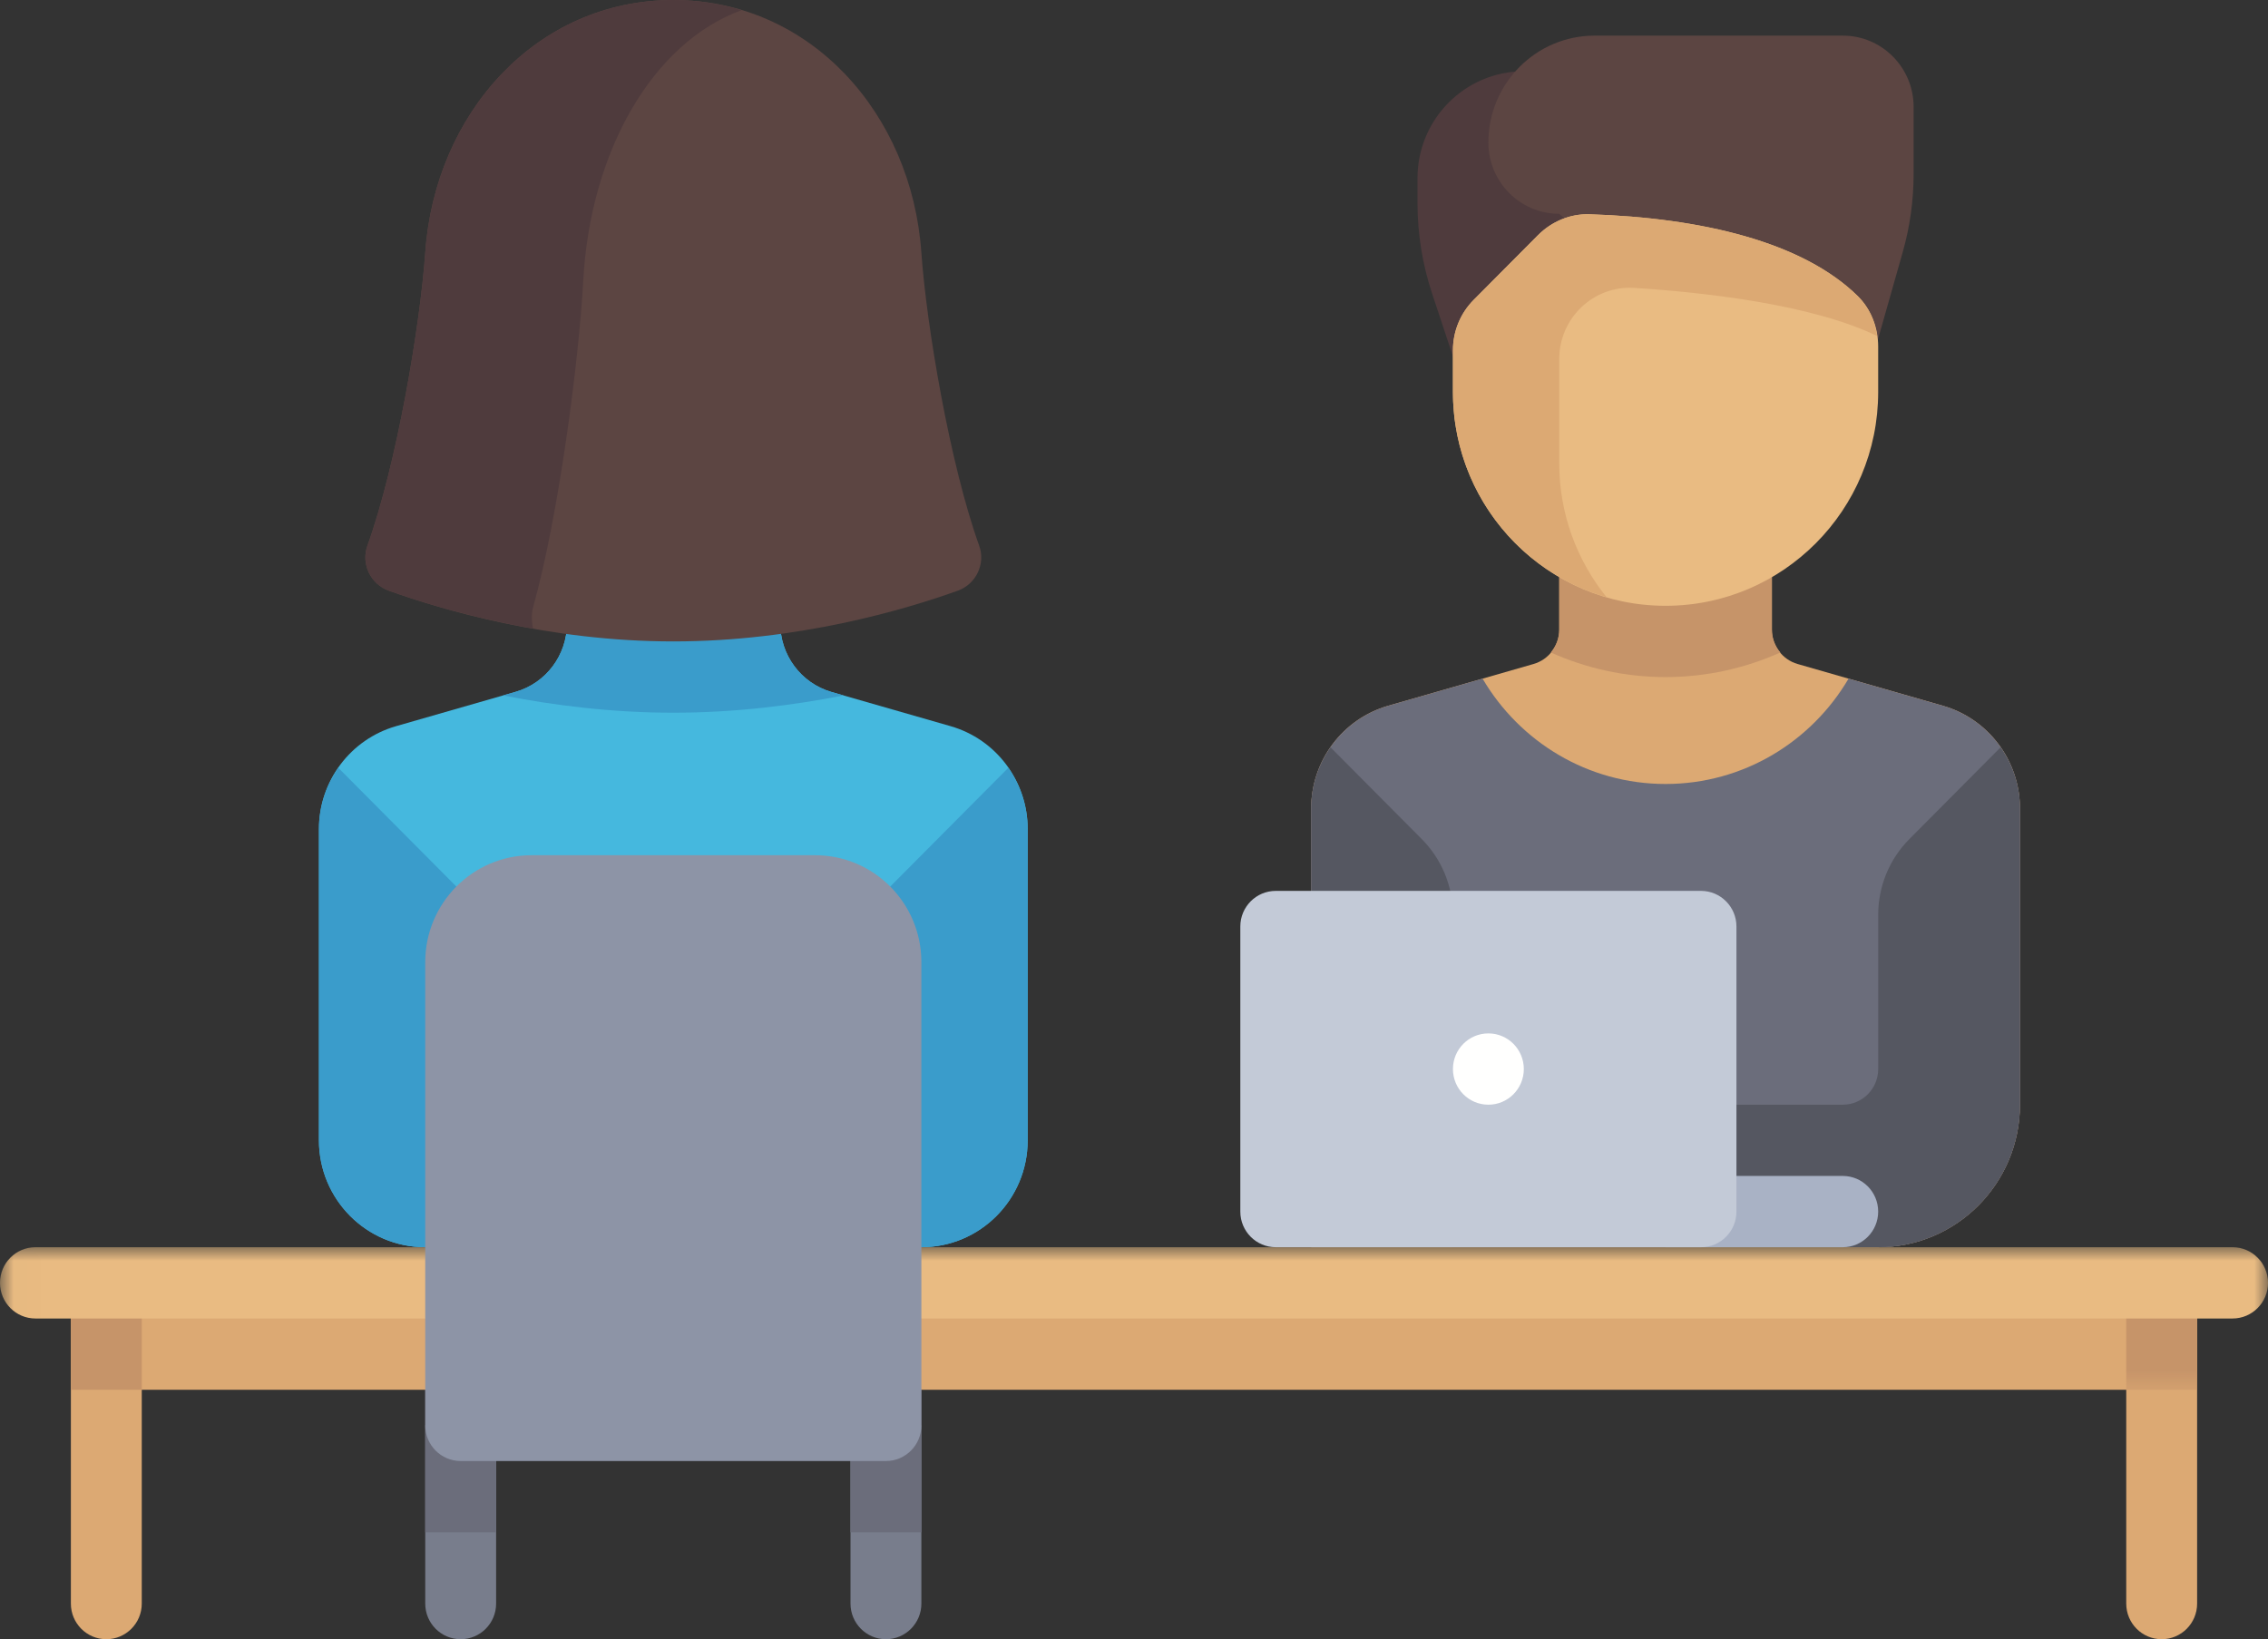 <?xml version="1.0" encoding="UTF-8"?>
<svg width="83px" height="60px" viewBox="0 0 83 60" version="1.1" xmlns="http://www.w3.org/2000/svg" xmlns:xlink="http://www.w3.org/1999/xlink">
    <rect x="0" y="0" width="83" height="60" fill="#333333" stroke="none"/>
    <!-- Generator: sketchtool 50.2 (55047) - http://www.bohemiancoding.com/sketch -->
    <title>5D99483C-821C-481B-B1D8-4A981F64517F</title>
    <desc>Created with sketchtool.</desc>
    <defs>
        <polygon id="path-1" points="0.01 0 83 0 83 5.217 0.01 5.217"></polygon>
    </defs>
    <g id="Customer-Success" stroke="none" stroke-width="1" fill="none" fill-rule="evenodd">
        <g id="FB-Ent-CustomerSuccess-v1a" transform="translate(-1191, -1101)">
            <g id="interview-(2)" transform="translate(1191, 1101)">
                <path d="M71.1,25.832 L65.784,24.304 C65.228,24.144 64.844,23.633 64.844,23.05 L64.844,20.87 L57.063,20.87 L57.063,23.05 C57.063,23.632 56.679,24.144 56.122,24.304 L50.806,25.832 C49.136,26.312 47.984,27.847 47.984,29.594 L47.984,45.652 L68.734,45.652 C71.599,45.652 73.922,43.316 73.922,40.435 L73.922,29.594 C73.922,27.847 72.77,26.312 71.1,25.832" id="Fill-1" fill="#DCA973"></path>
                <path d="M71.1,25.832 L67.65,24.84 C66.296,27.145 63.808,28.696 60.953,28.696 C58.099,28.696 55.61,27.145 54.256,24.84 L50.806,25.832 C49.136,26.312 47.984,27.847 47.984,29.594 L47.984,45.652 L68.734,45.652 C71.599,45.652 73.922,43.316 73.922,40.435 L73.922,29.594 C73.922,27.847 72.77,26.312 71.1,25.832" id="Fill-2" fill="#6B6D7B"></path>
                <path d="M60.953,24.783 C62.45,24.783 63.869,24.457 65.155,23.883 C64.963,23.654 64.844,23.365 64.844,23.05 L64.844,20.87 L57.062,20.87 L57.062,23.05 C57.062,23.366 56.943,23.654 56.751,23.883 C58.037,24.457 59.456,24.783 60.953,24.783" id="Fill-3" fill="#C69469"></path>
                <path d="M51.875,6.522 L51.875,7.437 C51.875,8.559 52.055,9.673 52.407,10.737 L54.469,16.957 L58.359,16.957 L58.359,2.609 L55.766,2.609 C53.617,2.609 51.875,4.361 51.875,6.522" id="Fill-4" fill="#4F3B3D"></path>
                <path d="M69.632,9.231 L67.438,16.957 L57.062,7.826 C55.63,7.826 54.469,6.658 54.469,5.217 C54.469,3.056 56.211,1.304 58.359,1.304 L67.438,1.304 C68.87,1.304 70.031,2.472 70.031,3.913 L70.031,6.365 C70.031,7.334 69.897,8.299 69.632,9.231" id="Fill-5" fill="#5C4542"></path>
                <path d="M60.953,22.174 C56.656,22.174 53.172,18.67 53.172,14.348 L53.172,12.82 C53.172,12.128 53.445,11.464 53.932,10.975 L56.283,8.61 C56.781,8.109 57.462,7.821 58.166,7.843 C62.312,7.975 65.981,8.868 67.987,10.838 C68.478,11.321 68.734,11.995 68.734,12.686 L68.734,14.348 C68.734,18.67 65.251,22.174 60.953,22.174" id="Fill-6" fill="#E9BB82"></path>
                <path d="M57.062,13.143 C57.062,11.639 58.319,10.443 59.812,10.538 C62.43,10.706 66.315,11.146 68.698,12.3 C68.621,11.749 68.386,11.23 67.987,10.838 C65.981,8.868 62.312,7.975 58.166,7.843 L58.166,7.843 C57.462,7.821 56.781,8.109 56.283,8.61 L53.932,10.975 C53.445,11.464 53.172,12.128 53.172,12.82 L53.172,14.348 C53.172,17.917 55.55,20.922 58.797,21.863 C57.716,20.521 57.062,18.819 57.062,16.957 L57.062,13.143" id="Fill-7" fill="#DCA973"></path>
                <path d="M53.172,33.481 C53.172,32.443 52.762,31.448 52.032,30.714 L48.694,27.356 C48.248,27.997 47.985,28.77 47.985,29.594 L47.985,45.652 L53.172,45.652 L53.172,33.481 L53.172,33.481" id="Fill-8" fill="#555761"></path>
                <path d="M73.212,27.356 L69.874,30.714 C69.144,31.448 68.735,32.443 68.735,33.481 L68.735,39.13 C68.735,39.851 68.154,40.435 67.438,40.435 L62.25,40.435 L62.25,45.652 L68.735,45.652 C71.599,45.652 73.922,43.316 73.922,40.435 L73.922,29.594 C73.922,28.77 73.658,27.998 73.212,27.356" id="Fill-9" fill="#555761"></path>
                <polygon id="Fill-10" fill="#DCA973" points="3.891 50.87 79.109 50.87 79.109 46.957 3.891 46.957"></polygon>
                <path d="M2.594,46.957 L2.594,58.696 C2.594,59.416 3.174,60 3.891,60 C4.607,60 5.188,59.416 5.188,58.696 L5.188,46.957 L2.594,46.957" id="Fill-11" fill="#DCA973"></path>
                <path d="M77.812,46.957 L77.812,58.696 C77.812,59.416 78.393,60 79.109,60 C79.826,60 80.406,59.416 80.406,58.696 L80.406,46.957 L77.812,46.957" id="Fill-12" fill="#DCA973"></path>
                <polygon id="Fill-13" fill="#C69469" points="2.594 50.87 5.188 50.87 5.188 46.957 2.594 46.957"></polygon>
                <g id="Group-17" transform="translate(0, 45.652)">
                    <mask id="mask-2" fill="white">
                        <use xlink:href="#path-1"></use>
                    </mask>
                    <g id="Clip-15"></g>
                    <polygon id="Fill-14" fill="#C69469" mask="url(#mask-2)" points="77.812 5.217 80.406 5.217 80.406 1.304 77.812 1.304"></polygon>
                    <path d="M81.703,2.609 L1.297,2.609 C0.58,2.609 0,2.025 0,1.304 C0,0.584 0.58,0 1.297,0 L81.703,0 C82.42,0 83,0.584 83,1.304 C83,2.025 82.42,2.609 81.703,2.609" id="Fill-16" fill="#E9BB82" mask="url(#mask-2)"></path>
                </g>
                <path d="M60.953,43.043 L67.438,43.043 C68.154,43.043 68.734,43.627 68.734,44.348 C68.734,45.068 68.154,45.652 67.438,45.652 L60.953,45.652 L60.953,43.043" id="Fill-18" fill="#A9B2C5"></path>
                <path d="M46.688,32.609 L62.25,32.609 C62.966,32.609 63.547,33.193 63.547,33.913 L63.547,44.348 C63.547,45.068 62.966,45.652 62.25,45.652 L46.688,45.652 C45.971,45.652 45.391,45.068 45.391,44.348 L45.391,33.913 C45.391,33.193 45.971,32.609 46.688,32.609" id="Fill-19" fill="#C3CAD7"></path>
                <path d="M54.469,40.435 C53.752,40.435 53.172,39.851 53.172,39.13 C53.172,38.41 53.752,37.826 54.469,37.826 C55.186,37.826 55.766,38.41 55.766,39.13 C55.766,39.851 55.186,40.435 54.469,40.435" id="Fill-20" fill="#FFFFFE"></path>
                <path d="M34.788,26.58 L30.436,25.33 C29.311,25.007 28.541,23.967 28.555,22.791 L28.562,22.174 L20.75,22.174 L20.75,22.815 C20.75,23.98 19.982,25.003 18.869,25.323 L14.494,26.58 C12.823,27.06 11.672,28.596 11.672,30.343 L11.672,41.739 C11.672,43.9 13.414,45.652 15.562,45.652 L33.719,45.652 C35.868,45.652 37.609,43.9 37.609,41.739 L37.609,30.343 C37.609,28.596 36.458,27.06 34.788,26.58" id="Fill-21" fill="#45B8DE"></path>
                <path d="M12.381,28.105 C11.935,28.746 11.672,29.519 11.672,30.343 L11.672,41.739 C11.672,43.9 13.414,45.652 15.562,45.652 L16.859,45.652 L16.859,32.609 L12.381,28.105" id="Fill-22" fill="#3A9CCB"></path>
                <path d="M36.9,28.105 C37.346,28.746 37.609,29.519 37.609,30.343 L37.609,41.739 C37.609,43.9 35.868,45.652 33.719,45.652 L32.422,45.652 L32.422,32.609 L36.9,28.105" id="Fill-23" fill="#3A9CCB"></path>
                <g id="Group-27" transform="translate(13.293, 0)">
                    <path d="M11.347,26.087 C13.625,26.087 15.74,25.815 17.577,25.455 L17.143,25.33 C16.018,25.007 15.248,23.967 15.262,22.791 L15.269,22.174 L7.457,22.174 L7.457,22.815 C7.457,23.98 6.689,25.003 5.576,25.323 L5.118,25.455 C6.955,25.815 9.069,26.087 11.347,26.087" id="Fill-24" fill="#3A9CCB"></path>
                    <path d="M11.347,23.478 C15.916,23.478 19.84,22.31 21.761,21.62 C22.425,21.381 22.782,20.642 22.542,19.975 C21.464,16.976 20.611,11.896 20.425,9.242 C20.07,4.151 16.361,-0 11.348,0 C6.334,0 2.625,4.151 2.27,9.242 C2.084,11.897 1.232,16.976 0.153,19.975 C-0.087,20.642 0.27,21.381 0.934,21.62 C2.855,22.31 6.779,23.478 11.347,23.478" id="Fill-26" fill="#5C4542"></path>
                </g>
                <path d="M16.859,60 C16.143,60 15.562,59.416 15.562,58.696 L15.562,52.174 L18.156,52.174 L18.156,58.696 C18.156,59.416 17.576,60 16.859,60" id="Fill-28" fill="#787D8C"></path>
                <polygon id="Fill-29" fill="#6B6D7B" points="15.562 56.087 18.156 56.087 18.156 50.87 15.562 50.87"></polygon>
                <path d="M32.422,60 C31.706,60 31.125,59.416 31.125,58.696 L31.125,52.174 L33.719,52.174 L33.719,58.696 C33.719,59.416 33.138,60 32.422,60" id="Fill-30" fill="#787D8C"></path>
                <polygon id="Fill-31" fill="#6B6D7B" points="31.125 56.087 33.719 56.087 33.719 50.87 31.125 50.87"></polygon>
                <path d="M29.828,31.304 L19.453,31.304 C17.304,31.304 15.562,33.056 15.562,35.217 L15.562,52.174 C15.562,52.894 16.143,53.478 16.859,53.478 L32.422,53.478 C33.138,53.478 33.719,52.894 33.719,52.174 L33.719,35.217 C33.719,33.056 31.977,31.304 29.828,31.304" id="Fill-32" fill="#8D94A6"></path>
                <path d="M19.518,22.195 C20.448,18.862 21.185,13.218 21.345,10.269 C21.601,5.545 23.879,1.561 27.141,0.371 C26.354,0.134 25.519,0 24.641,0 C19.627,0 15.918,4.151 15.563,9.242 C15.377,11.897 14.525,16.976 13.446,19.975 C13.206,20.642 13.563,21.381 14.227,21.62 C15.37,22.031 17.232,22.606 19.506,23.009 C19.455,22.745 19.441,22.468 19.518,22.195" id="Fill-33" fill="#4F3B3D"></path>
            </g>
        </g>
    </g>
</svg>